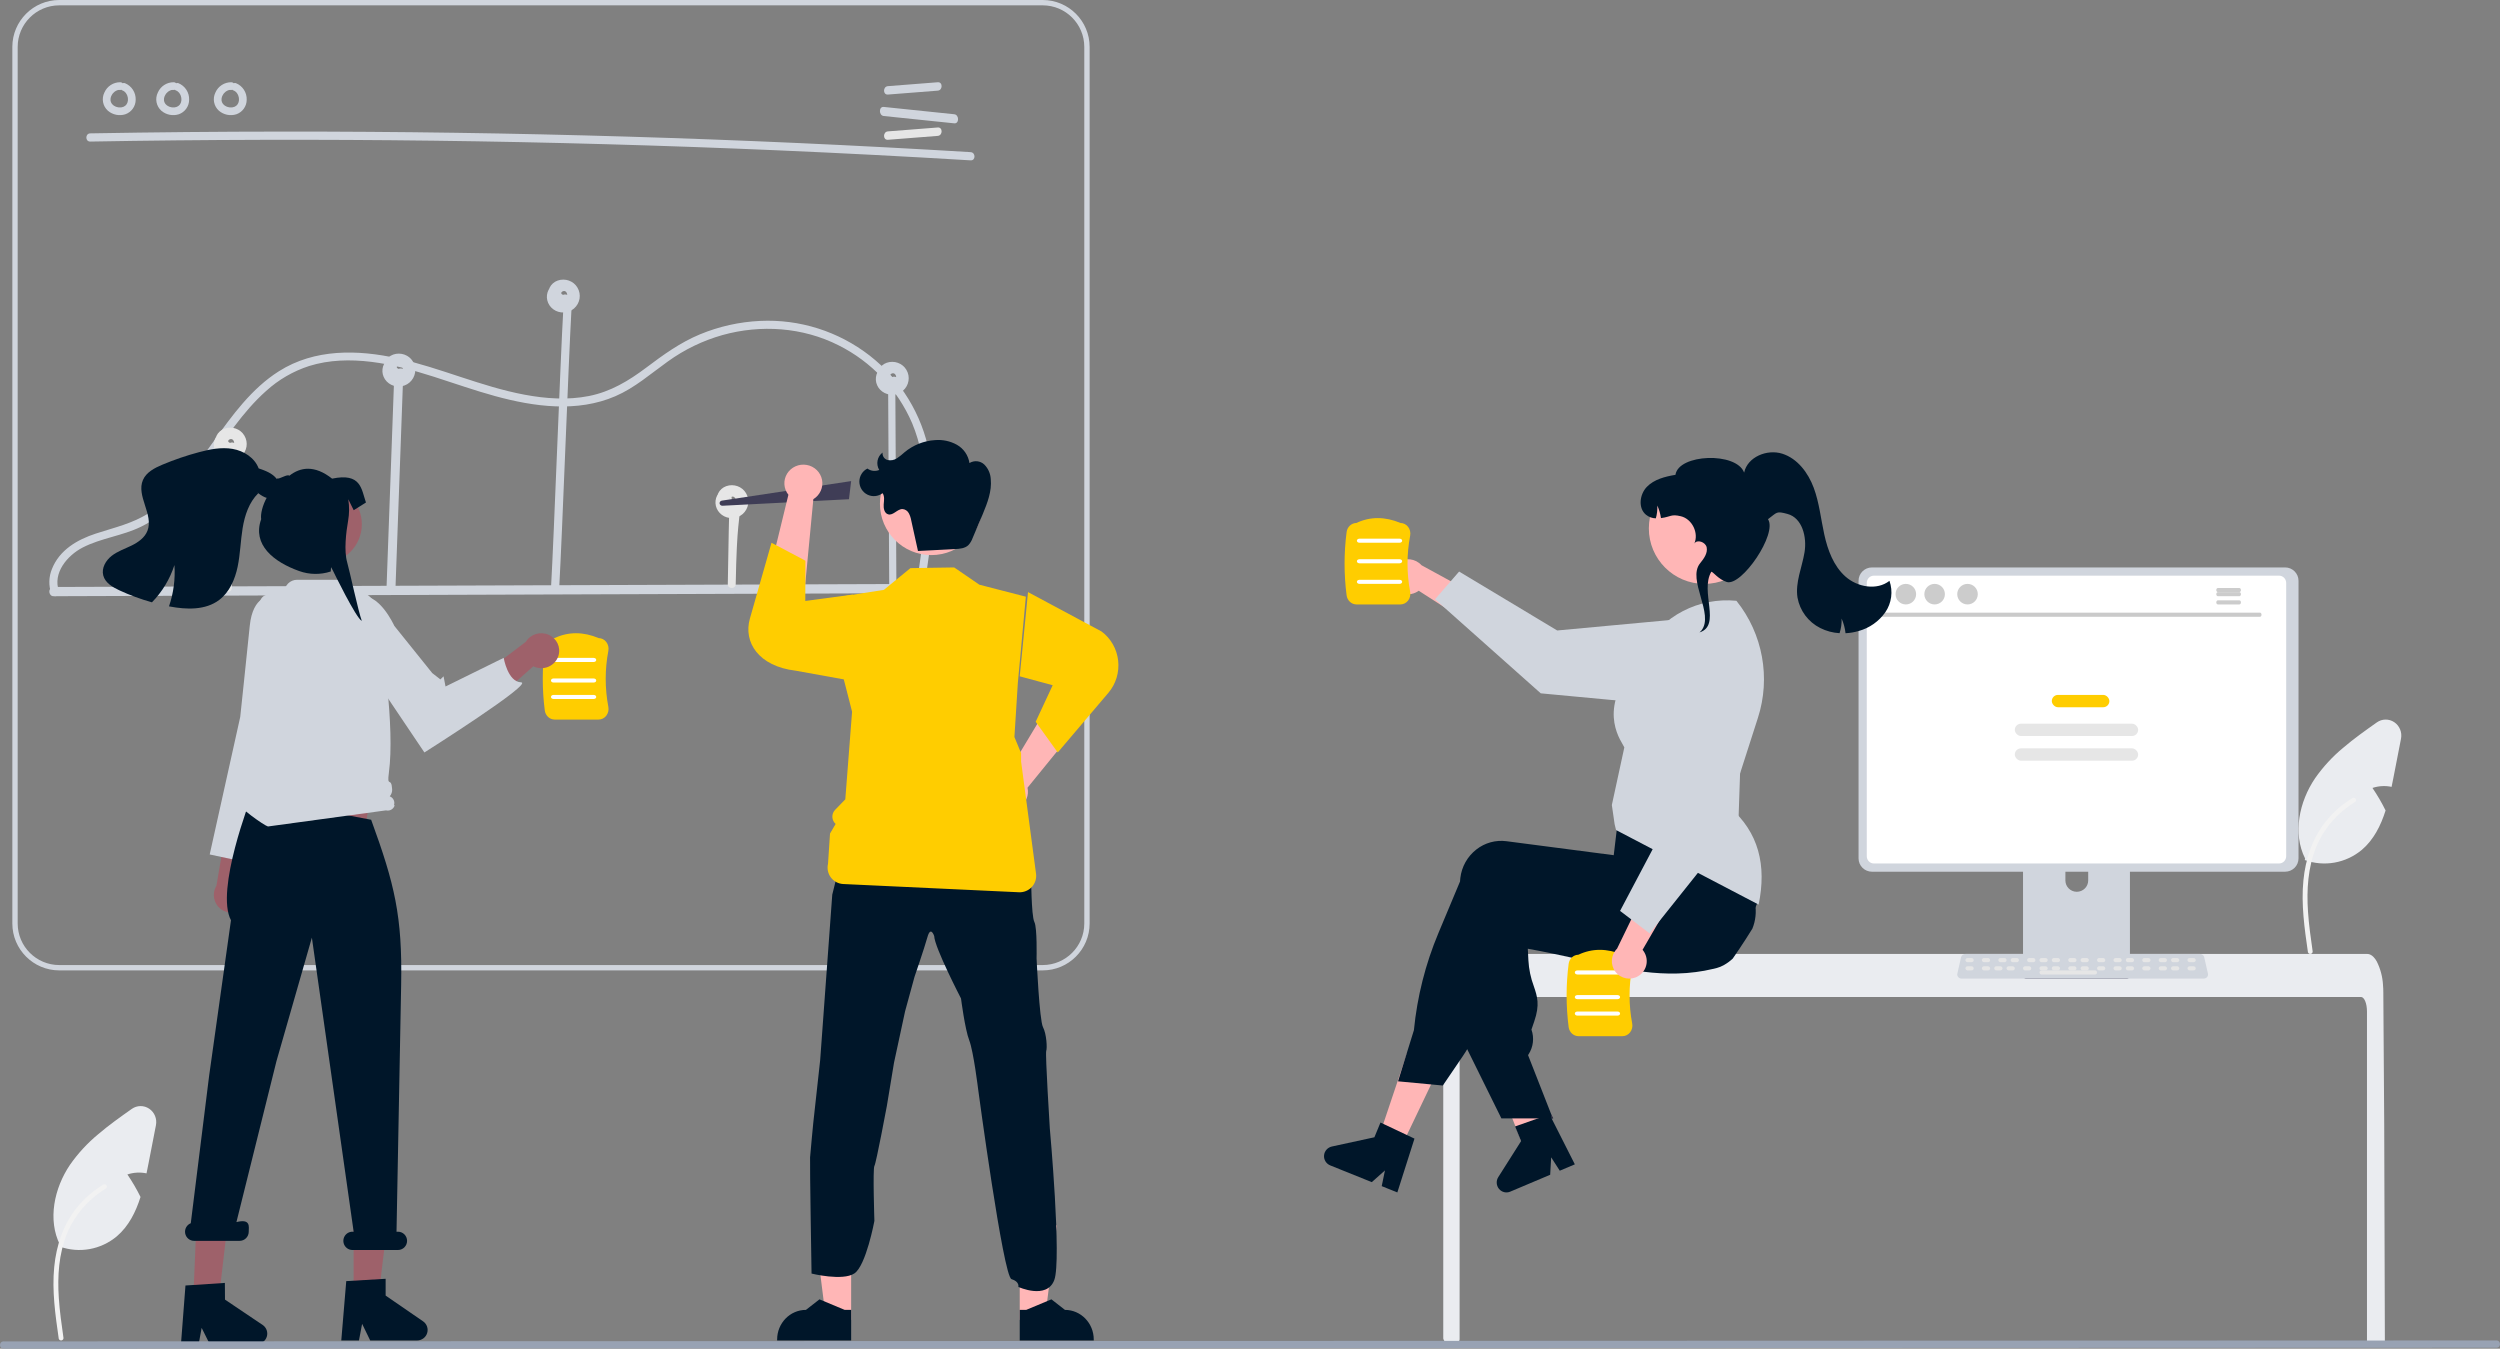 <svg xmlns="http://www.w3.org/2000/svg" xmlns:xlink="http://www.w3.org/1999/xlink" width="608px" height="328px" viewBox="0 0 608 328"><rect x="0" y="0" width="608" height="328" fill="#808080" stroke="none"/><title>Group 7</title><g id="&#xDC;ber-Uns" stroke="none" stroke-width="1" fill="none" fill-rule="evenodd"><g id="Large-Copy" transform="translate(-875, -2279)" fill-rule="nonzero"><g id="Group-7" transform="translate(875, 2279)"><path d="M37.927,273.647 L36.076,283.163 C35.937,283.89 35.791,284.631 35.633,285.365 C34.086,285.036 32.482,285.128 30.98,285.631 C32.171,287.376 33.239,289.205 34.175,291.107 C33.008,294.79 31.297,298.193 28.432,300.655 C24.54,303.924 19.265,304.875 14.518,303.162 L14.6,302.785 C11.519,296.66 13.193,288.937 17.022,283.28 C18.974,280.489 21.288,277.982 23.899,275.83 C26.486,273.621 29.281,271.64 32.051,269.685 C33.324,268.788 35,268.771 36.29,269.641 C37.58,270.511 38.228,272.095 37.927,273.647 L37.927,273.647 Z" id="Path" fill="#EAECF0"></path><path d="M14.289,325.587 C13.462,319.801 12.611,313.941 13.191,308.093 C13.707,302.9 15.357,297.828 18.718,293.669 C20.502,291.465 22.672,289.577 25.132,288.089 C25.774,287.702 26.364,288.677 25.725,289.063 C21.469,291.645 18.178,295.457 16.324,299.951 C14.278,304.947 13.949,310.395 14.305,315.702 C14.518,318.912 14.97,322.1 15.426,325.286 C15.502,325.585 15.322,325.89 15.015,325.98 C14.702,326.061 14.38,325.885 14.292,325.586 L14.289,325.587 Z" id="b311a411-101b-4365-a37b-2cdfec47a637-175" fill="#F2F2F2"></path><path d="M21.943,34.431 C49.818,33.936 77.696,33.865 105.578,34.218 C133.455,34.573 161.323,35.354 189.182,36.562 C204.814,37.24 220.44,38.052 236.06,38.998 C237.315,39.074 237.311,37.078 236.06,37.002 C208.23,35.319 180.378,34.059 152.507,33.223 C124.639,32.389 96.764,31.982 68.88,32.001 C53.233,32.011 37.588,32.156 21.943,32.436 C20.688,32.458 20.684,34.454 21.943,34.431 L21.943,34.431 Z" id="Path" fill="#D0D5DD"></path><path d="M215.933,22.997 L228.067,22.047 C229.306,21.95 229.316,19.906 228.067,20.003 L215.933,20.953 C214.694,21.05 214.684,23.094 215.933,22.997 Z" id="Path" fill="#D0D5DD"></path><path d="M215.933,33.997 L228.067,33.047 C229.306,32.95 229.316,30.906 228.067,31.003 L215.933,31.953 C214.694,32.05 214.684,34.094 215.933,33.997 Z" id="Path" fill="#E6E6E6"></path><path d="M214.925,28.214 L232.075,29.995 C233.312,30.123 233.305,27.914 232.075,27.786 L214.925,26.005 C213.688,25.877 213.695,28.086 214.925,28.214 Z" id="Path" fill="#D0D5DD"></path><path d="M29.236,20 C27.565,19.99 26.049,20.976 25.387,22.505 C24.642,24.009 24.995,25.823 26.25,26.941 C27.416,27.93 29.011,28.253 30.472,27.796 C31.979,27.272 32.99,25.858 32.997,24.268 C33.064,22.504 32.016,20.887 30.375,20.223 C29.874,20.087 29.357,20.38 29.217,20.878 C29.094,21.376 29.382,21.882 29.874,22.032 C30.038,22.095 29.724,21.952 29.878,22.035 C29.941,22.069 30.005,22.1 30.067,22.136 C30.119,22.167 30.17,22.201 30.221,22.235 C30.396,22.349 30.135,22.151 30.247,22.253 C30.345,22.342 30.441,22.429 30.53,22.528 C30.563,22.565 30.694,22.668 30.592,22.596 C30.514,22.541 30.562,22.554 30.592,22.598 C30.615,22.632 30.639,22.665 30.662,22.698 C30.735,22.809 30.802,22.924 30.862,23.043 C30.875,23.07 30.888,23.098 30.902,23.125 C30.928,23.176 30.967,23.19 30.905,23.126 C30.846,23.065 30.883,23.069 30.904,23.128 C30.918,23.166 30.934,23.205 30.947,23.244 C30.991,23.37 31.028,23.499 31.058,23.629 C31.072,23.69 31.083,23.751 31.095,23.811 C31.137,24.027 31.089,23.677 31.099,23.837 C31.107,23.971 31.117,24.103 31.115,24.237 C31.114,24.299 31.111,24.36 31.107,24.421 C31.105,24.452 31.101,24.482 31.099,24.513 C31.089,24.66 31.089,24.459 31.11,24.445 C31.067,24.57 31.038,24.7 31.025,24.831 C31.008,24.889 30.988,24.946 30.969,25.004 C30.904,25.205 31.031,24.894 30.961,25.032 C30.903,25.15 30.839,25.265 30.768,25.376 C30.738,25.422 30.622,25.527 30.717,25.454 C30.819,25.375 30.663,25.511 30.63,25.546 C30.587,25.591 30.542,25.635 30.496,25.677 C30.467,25.705 30.435,25.732 30.403,25.757 C30.397,25.754 30.56,25.649 30.472,25.705 C30.36,25.776 30.254,25.852 30.136,25.914 C30.123,25.921 29.972,25.99 29.973,25.993 C29.966,25.968 30.166,25.923 30.029,25.967 C30,25.976 29.972,25.987 29.943,25.997 C29.818,26.039 29.69,26.073 29.561,26.099 C29.531,26.104 29.5,26.107 29.47,26.115 C29.373,26.14 29.563,26.1 29.569,26.104 C29.497,26.1 29.425,26.107 29.355,26.122 C29.221,26.13 29.087,26.13 28.954,26.122 C28.923,26.121 28.892,26.118 28.861,26.116 C28.79,26.112 28.737,26.06 28.832,26.116 C28.906,26.159 28.9,26.128 28.835,26.116 C28.804,26.11 28.773,26.105 28.743,26.1 C28.611,26.075 28.48,26.043 28.351,26.004 C28.282,25.983 28.214,25.959 28.146,25.935 C28.116,25.926 28.087,25.915 28.059,25.902 C28.059,25.894 28.235,25.986 28.142,25.936 C28.025,25.872 27.903,25.819 27.788,25.75 C27.727,25.714 27.668,25.674 27.609,25.634 C27.582,25.618 27.557,25.601 27.534,25.581 C27.536,25.573 27.68,25.706 27.604,25.634 C27.509,25.544 27.407,25.462 27.316,25.366 C27.295,25.344 27.276,25.32 27.255,25.298 L27.235,25.275 C27.184,25.213 27.183,25.214 27.232,25.276 C27.282,25.291 27.28,25.346 27.233,25.275 C27.216,25.249 27.198,25.225 27.181,25.2 C27.105,25.091 27.039,24.975 26.986,24.854 C26.991,24.85 27.068,25.079 27.009,24.906 C26.998,24.874 26.986,24.841 26.975,24.809 C26.953,24.744 26.934,24.678 26.918,24.611 C26.901,24.546 26.893,24.478 26.877,24.412 C26.849,24.302 26.893,24.499 26.888,24.494 C26.872,24.479 26.879,24.383 26.877,24.36 C26.87,24.213 26.887,24.07 26.889,23.924 C26.891,23.811 26.88,24.012 26.878,24.006 C26.878,23.972 26.884,23.939 26.896,23.907 C26.913,23.83 26.928,23.753 26.949,23.676 C26.973,23.589 27.001,23.503 27.032,23.417 C27.043,23.386 27.058,23.354 27.068,23.322 C27.108,23.204 26.99,23.464 27.055,23.358 C27.145,23.212 27.211,23.054 27.306,22.909 C27.329,22.875 27.466,22.685 27.393,22.781 C27.321,22.877 27.468,22.695 27.495,22.664 C27.611,22.536 27.747,22.431 27.866,22.308 C27.937,22.236 27.817,22.344 27.81,22.349 C27.847,22.323 27.883,22.295 27.92,22.27 C27.986,22.225 28.053,22.182 28.121,22.142 C28.199,22.097 28.286,22.064 28.361,22.016 C28.449,21.96 28.293,22.041 28.29,22.042 C28.331,22.022 28.373,22.006 28.416,21.995 C28.489,21.969 28.806,21.832 28.873,21.875 C28.87,21.873 28.632,21.894 28.824,21.882 C28.87,21.879 28.915,21.875 28.96,21.873 C29.052,21.869 29.144,21.871 29.236,21.876 C29.754,21.873 30.174,21.455 30.177,20.938 C30.166,20.425 29.751,20.011 29.236,20 L29.236,20 Z" id="Path" fill="#D0D5DD"></path><path d="M42.236,20 C40.565,19.99 39.049,20.976 38.387,22.505 C37.642,24.009 37.995,25.823 39.25,26.941 C40.416,27.93 42.011,28.253 43.472,27.796 C44.979,27.272 45.99,25.858 45.997,24.268 C46.064,22.504 45.016,20.887 43.375,20.223 C42.874,20.087 42.357,20.38 42.217,20.878 C42.094,21.376 42.382,21.882 42.874,22.032 C43.038,22.095 42.724,21.952 42.878,22.035 C42.941,22.069 43.005,22.1 43.067,22.136 C43.119,22.167 43.17,22.201 43.221,22.235 C43.396,22.349 43.135,22.151 43.247,22.253 C43.345,22.342 43.441,22.429 43.53,22.528 C43.563,22.565 43.694,22.668 43.592,22.596 C43.514,22.541 43.562,22.554 43.592,22.598 C43.615,22.632 43.639,22.665 43.662,22.698 C43.735,22.809 43.802,22.924 43.862,23.043 C43.875,23.07 43.888,23.098 43.902,23.125 C43.928,23.176 43.967,23.19 43.905,23.126 C43.846,23.065 43.883,23.069 43.904,23.128 C43.918,23.166 43.934,23.205 43.947,23.244 C43.991,23.37 44.028,23.499 44.058,23.629 C44.072,23.69 44.083,23.751 44.095,23.811 C44.137,24.027 44.089,23.677 44.099,23.837 C44.107,23.971 44.117,24.103 44.115,24.237 C44.114,24.299 44.111,24.36 44.107,24.421 C44.105,24.452 44.101,24.482 44.099,24.513 C44.089,24.66 44.089,24.459 44.11,24.445 C44.067,24.57 44.038,24.7 44.025,24.831 C44.008,24.889 43.988,24.946 43.969,25.004 C43.904,25.205 44.031,24.894 43.961,25.032 C43.903,25.15 43.839,25.265 43.768,25.376 C43.738,25.422 43.622,25.527 43.717,25.454 C43.819,25.375 43.663,25.511 43.63,25.546 C43.587,25.591 43.542,25.635 43.496,25.677 C43.467,25.705 43.435,25.732 43.403,25.757 C43.397,25.754 43.56,25.649 43.472,25.705 C43.36,25.776 43.254,25.852 43.136,25.914 C43.123,25.921 42.972,25.99 42.973,25.993 C42.966,25.968 43.166,25.923 43.029,25.967 C43,25.976 42.972,25.987 42.943,25.997 C42.818,26.039 42.69,26.073 42.561,26.099 C42.531,26.104 42.5,26.107 42.47,26.115 C42.373,26.14 42.563,26.1 42.569,26.104 C42.497,26.1 42.425,26.107 42.355,26.122 C42.221,26.13 42.087,26.13 41.954,26.122 C41.923,26.121 41.892,26.118 41.861,26.116 C41.79,26.112 41.737,26.06 41.832,26.116 C41.906,26.159 41.9,26.128 41.835,26.116 C41.804,26.11 41.773,26.105 41.743,26.1 C41.611,26.075 41.48,26.043 41.351,26.004 C41.282,25.983 41.214,25.959 41.146,25.935 C41.116,25.926 41.087,25.915 41.059,25.902 C41.059,25.894 41.235,25.986 41.142,25.936 C41.025,25.872 40.903,25.819 40.788,25.75 C40.727,25.714 40.668,25.674 40.609,25.634 C40.582,25.618 40.557,25.601 40.534,25.581 C40.536,25.573 40.68,25.706 40.604,25.634 C40.509,25.544 40.407,25.462 40.316,25.366 C40.295,25.344 40.276,25.32 40.255,25.298 L40.235,25.275 C40.184,25.213 40.183,25.214 40.232,25.276 C40.282,25.291 40.28,25.346 40.233,25.275 C40.216,25.249 40.198,25.225 40.181,25.2 C40.105,25.091 40.039,24.975 39.986,24.854 C39.991,24.85 40.068,25.079 40.009,24.906 C39.998,24.874 39.986,24.841 39.975,24.809 C39.953,24.744 39.934,24.678 39.918,24.611 C39.901,24.546 39.893,24.478 39.877,24.412 C39.849,24.302 39.893,24.499 39.888,24.494 C39.872,24.479 39.879,24.383 39.877,24.36 C39.87,24.213 39.887,24.07 39.889,23.924 C39.891,23.811 39.88,24.012 39.878,24.006 C39.878,23.972 39.884,23.939 39.896,23.907 C39.913,23.83 39.928,23.753 39.949,23.676 C39.973,23.589 40.001,23.503 40.032,23.417 C40.043,23.386 40.058,23.354 40.068,23.322 C40.108,23.204 39.99,23.464 40.055,23.358 C40.145,23.212 40.211,23.054 40.306,22.909 C40.329,22.875 40.466,22.685 40.393,22.781 C40.321,22.877 40.468,22.695 40.495,22.664 C40.611,22.536 40.747,22.431 40.866,22.308 C40.937,22.236 40.817,22.344 40.81,22.349 C40.847,22.323 40.883,22.295 40.92,22.27 C40.986,22.225 41.053,22.182 41.121,22.142 C41.199,22.097 41.286,22.064 41.361,22.016 C41.449,21.96 41.293,22.041 41.29,22.042 C41.331,22.022 41.373,22.006 41.416,21.995 C41.489,21.969 41.806,21.832 41.873,21.875 C41.87,21.873 41.632,21.894 41.824,21.882 C41.87,21.879 41.915,21.875 41.96,21.873 C42.052,21.869 42.144,21.871 42.236,21.876 C42.754,21.873 43.174,21.455 43.177,20.938 C43.166,20.425 42.751,20.011 42.236,20 L42.236,20 Z" id="Path" fill="#D0D5DD"></path><path d="M56.236,20 C54.565,19.99 53.049,20.976 52.387,22.505 C51.642,24.009 51.995,25.823 53.25,26.941 C54.416,27.93 56.011,28.253 57.472,27.796 C58.979,27.272 59.99,25.858 59.997,24.268 C60.064,22.504 59.016,20.887 57.375,20.223 C56.874,20.087 56.357,20.38 56.217,20.878 C56.094,21.376 56.382,21.882 56.874,22.032 C57.038,22.095 56.724,21.952 56.878,22.035 C56.941,22.069 57.005,22.1 57.067,22.136 C57.119,22.167 57.17,22.201 57.221,22.235 C57.396,22.349 57.135,22.151 57.247,22.253 C57.345,22.342 57.441,22.429 57.53,22.528 C57.563,22.565 57.694,22.668 57.592,22.596 C57.514,22.541 57.562,22.554 57.592,22.598 C57.615,22.632 57.639,22.665 57.662,22.698 C57.735,22.809 57.802,22.924 57.862,23.043 C57.875,23.07 57.888,23.098 57.902,23.125 C57.928,23.176 57.967,23.19 57.905,23.126 C57.846,23.065 57.883,23.069 57.904,23.128 C57.918,23.166 57.934,23.205 57.947,23.244 C57.991,23.37 58.028,23.499 58.058,23.629 C58.072,23.69 58.083,23.751 58.095,23.811 C58.137,24.027 58.089,23.677 58.099,23.837 C58.107,23.971 58.117,24.103 58.115,24.237 C58.114,24.299 58.111,24.36 58.107,24.421 C58.105,24.452 58.101,24.482 58.099,24.513 C58.089,24.66 58.089,24.459 58.11,24.445 C58.067,24.57 58.038,24.7 58.025,24.831 C58.008,24.889 57.988,24.946 57.969,25.004 C57.904,25.205 58.031,24.894 57.961,25.032 C57.903,25.15 57.839,25.265 57.768,25.376 C57.738,25.422 57.622,25.527 57.717,25.454 C57.819,25.375 57.663,25.511 57.63,25.546 C57.587,25.591 57.542,25.635 57.496,25.677 C57.467,25.705 57.435,25.732 57.403,25.757 C57.397,25.754 57.56,25.649 57.472,25.705 C57.36,25.776 57.254,25.852 57.136,25.914 C57.123,25.921 56.972,25.99 56.973,25.993 C56.966,25.968 57.166,25.923 57.029,25.967 C57,25.976 56.972,25.987 56.943,25.997 C56.818,26.039 56.69,26.073 56.561,26.099 C56.531,26.104 56.5,26.107 56.47,26.115 C56.373,26.14 56.563,26.1 56.569,26.104 C56.497,26.1 56.425,26.107 56.355,26.122 C56.221,26.13 56.087,26.13 55.954,26.122 C55.923,26.121 55.892,26.118 55.861,26.116 C55.79,26.112 55.737,26.06 55.832,26.116 C55.906,26.159 55.9,26.128 55.835,26.116 C55.804,26.11 55.773,26.105 55.743,26.1 C55.611,26.075 55.48,26.043 55.351,26.004 C55.282,25.983 55.214,25.959 55.146,25.935 C55.116,25.926 55.087,25.915 55.059,25.902 C55.059,25.894 55.235,25.986 55.142,25.936 C55.025,25.872 54.903,25.819 54.788,25.75 C54.727,25.714 54.668,25.674 54.609,25.634 C54.582,25.618 54.557,25.601 54.534,25.581 C54.536,25.573 54.68,25.706 54.604,25.634 C54.509,25.544 54.407,25.462 54.316,25.366 C54.295,25.344 54.276,25.32 54.255,25.298 L54.235,25.275 C54.184,25.213 54.183,25.214 54.232,25.276 C54.282,25.291 54.28,25.346 54.233,25.275 C54.216,25.249 54.198,25.225 54.181,25.2 C54.105,25.091 54.039,24.975 53.986,24.854 C53.991,24.85 54.068,25.079 54.009,24.906 C53.998,24.874 53.986,24.841 53.975,24.809 C53.953,24.744 53.934,24.678 53.918,24.611 C53.901,24.546 53.893,24.478 53.877,24.412 C53.849,24.302 53.893,24.499 53.888,24.494 C53.872,24.479 53.879,24.383 53.877,24.36 C53.87,24.213 53.887,24.07 53.889,23.924 C53.891,23.811 53.88,24.012 53.878,24.006 C53.878,23.972 53.884,23.939 53.896,23.907 C53.913,23.83 53.928,23.753 53.949,23.676 C53.973,23.589 54.001,23.503 54.032,23.417 C54.043,23.386 54.058,23.354 54.068,23.322 C54.108,23.204 53.99,23.464 54.055,23.358 C54.145,23.212 54.211,23.054 54.306,22.909 C54.329,22.875 54.466,22.685 54.393,22.781 C54.321,22.877 54.468,22.695 54.495,22.664 C54.611,22.536 54.747,22.431 54.866,22.308 C54.937,22.236 54.817,22.344 54.81,22.349 C54.847,22.323 54.883,22.295 54.92,22.27 C54.986,22.225 55.053,22.182 55.121,22.142 C55.199,22.097 55.286,22.064 55.361,22.016 C55.449,21.96 55.293,22.041 55.29,22.042 C55.331,22.022 55.373,22.006 55.416,21.995 C55.489,21.969 55.806,21.832 55.873,21.875 C55.87,21.873 55.632,21.894 55.824,21.882 C55.87,21.879 55.915,21.875 55.96,21.873 C56.052,21.869 56.144,21.871 56.236,21.876 C56.754,21.873 57.174,21.455 57.177,20.938 C57.166,20.425 56.751,20.011 56.236,20 L56.236,20 Z" id="Path" fill="#D0D5DD"></path><path d="M253.592,236 L14.408,236 C8.111,235.993 3.007,230.89 3,224.592 L3,11.408 C3.007,5.111 8.11,0.007 14.408,0 L253.592,0 C259.89,0.007 264.993,5.111 265,11.408 L265,224.592 C264.993,230.89 259.889,235.993 253.592,236 Z M14.408,1.3 C8.828,1.307 4.307,5.828 4.3,11.408 L4.3,224.592 C4.307,230.172 8.828,234.693 14.408,234.7 L253.592,234.7 C259.172,234.693 263.693,230.172 263.7,224.592 L263.7,11.408 C263.693,5.828 259.172,1.307 253.592,1.3 L14.408,1.3 Z" id="Shape" fill="#D0D5DD"></path><path d="M12.942,145 L97.099,144.705 L180.827,144.412 L228.058,144.247 C228.583,144.226 229,143.729 229,143.123 C229,142.518 228.583,142.021 228.058,142 L143.901,142.295 L60.173,142.588 L12.942,142.753 C12.417,142.774 12,143.271 12,143.877 C12,144.482 12.417,144.979 12.942,145 L12.942,145 Z" id="Path" fill="#D0D5DD"></path><path d="M56.368,143.047 L57,111.953 C57.026,110.682 54.658,110.682 54.632,111.953 L54,143.047 C53.974,144.318 56.342,144.318 56.368,143.047 Z" id="Path" fill="#E6E6E6"></path><path d="M96.179,143.05 L97.595,104.083 L97.999,92.95 C98.045,91.683 95.867,91.684 95.821,92.95 L94.405,131.917 L94.001,143.05 C93.955,144.317 96.133,144.316 96.179,143.05 Z" id="Path" fill="#D0D5DD"></path><path d="M137.007,74.945 C136.227,88.706 134.782,129.294 134.002,143.055 C133.93,144.317 135.922,144.313 135.993,143.055 C136.773,129.294 138.218,88.706 138.998,74.945 C139.07,73.683 137.078,73.687 137.007,74.945 Z" id="Path" fill="#D0D5DD"></path><path d="M177.236,128.967 L177,142.062 C176.978,143.313 178.904,143.313 178.927,142.062 C179.206,126.596 179.921,127.1 180,122.735 C180.022,121.484 178.096,121.484 178.073,122.735 C178.073,122.735 177.515,113.501 177.236,128.967 Z" id="Path" fill="#E6E6E6"></path><path d="M216,94.936 L216.197,131.573 L216.254,142.064 C216.27,142.586 216.656,143 217.127,143 C217.598,143 217.984,142.586 218,142.064 L217.803,105.427 L217.746,94.936 C217.73,94.414 217.344,94 216.873,94 C216.402,94 216.016,94.414 216,94.936 L216,94.936 Z" id="Path" fill="#D0D5DD"></path><path d="M14.352,143.813 C12.736,139.359 16.379,135.075 20.122,133.151 C24.607,130.845 29.766,130.322 34.298,128.099 C41.055,124.785 45.976,118.836 50.356,112.882 C54.863,106.754 58.987,100.177 64.714,95.086 C67.732,92.343 71.297,90.274 75.172,89.016 C80.054,87.488 85.232,87.383 90.277,87.999 C100.702,89.272 110.366,93.59 120.425,96.334 C129.908,98.922 140.357,100.377 149.666,96.353 C154.395,94.309 158.262,90.88 162.416,87.913 C166.436,85.012 170.931,82.837 175.698,81.488 C185.042,78.882 195.246,79.578 203.946,83.983 C211.942,87.98 218.274,94.682 221.823,102.906 C225.947,112.786 225.41,123.827 224.063,134.227 C223.715,136.915 223.3,139.595 222.881,142.273 C222.689,143.505 224.57,144.036 224.764,142.793 C226.442,132.069 228.114,121.006 226.027,110.214 C224.222,100.791 219.055,92.351 211.494,86.472 C203.9,80.578 194.461,77.59 184.869,78.045 C179.842,78.279 174.894,79.383 170.243,81.308 C165.414,83.311 161.325,86.279 157.172,89.403 C152.902,92.615 148.5,95.272 143.199,96.319 C138.057,97.335 132.707,96.954 127.587,95.995 C117.023,94.016 107.177,89.478 96.702,87.153 C86.998,84.999 76.526,84.784 67.836,90.282 C61.151,94.511 56.428,101.077 51.895,107.417 C47.402,113.702 42.851,120.422 36.281,124.715 C32.273,127.334 27.767,128.3 23.284,129.773 C18.788,131.249 14.473,133.74 12.64,138.359 C11.85,140.261 11.789,142.389 12.47,144.333 C12.896,145.508 14.783,145.001 14.352,143.813 L14.352,143.813 Z" id="Path" fill="#D0D5DD"></path><polygon id="Path" fill="#E6E6E6" points="55.5 108.499 55.496 108.501 55.504 108.499"></polygon><path d="M59.433,105.94 C58.482,104.317 56.452,103.594 54.633,104.229 C53.748,104.54 53.031,105.183 52.646,106.01 C52.608,106.097 52.586,106.189 52.555,106.278 C52.512,106.345 52.46,106.406 52.421,106.477 C51.569,108.112 52.043,110.101 53.552,111.214 C55.06,112.327 57.177,112.251 58.595,111.032 C60.084,109.736 60.433,107.616 59.433,105.94 L59.433,105.94 Z M55.947,107.719 L55.973,107.707 C55.967,107.708 55.961,107.707 55.955,107.704 L55.956,107.704 L55.976,107.706 L55.98,107.704 L55.968,107.702 C55.978,107.701 55.98,107.703 55.98,107.704 C56.099,107.652 56.019,107.677 55.95,107.698 L55.945,107.697 C55.902,107.676 55.856,107.661 55.809,107.654 C55.804,107.652 55.799,107.65 55.795,107.648 C55.757,107.622 55.564,107.476 55.743,107.629 C55.704,107.595 55.666,107.563 55.629,107.527 C55.607,107.506 55.588,107.483 55.571,107.458 C55.547,107.419 55.524,107.38 55.502,107.341 L55.499,107.319 C55.496,107.302 55.494,107.294 55.491,107.284 C55.493,107.273 55.494,107.261 55.496,107.249 C55.51,107.215 55.518,107.179 55.521,107.142 L55.529,107.133 C55.558,107.094 55.583,107.049 55.61,107.009 C55.466,107.221 55.667,106.986 55.682,106.956 C55.684,106.951 55.68,106.954 55.681,106.95 C55.687,106.947 55.685,106.95 55.692,106.946 C55.737,106.92 55.779,106.892 55.825,106.868 C55.879,106.839 56.092,106.78 55.871,106.841 C55.921,106.827 55.969,106.81 56.02,106.797 C56.029,106.795 56.104,106.785 56.144,106.778 C56.179,106.777 56.213,106.776 56.217,106.776 C56.234,106.776 56.25,106.778 56.267,106.779 C56.23,106.784 56.393,106.817 56.441,106.825 C56.448,106.83 56.452,106.833 56.461,106.84 C56.502,106.869 56.552,106.894 56.595,106.921 C56.402,106.801 56.597,106.931 56.634,106.966 C56.656,106.987 56.676,107.01 56.697,107.032 C56.716,107.053 56.733,107.076 56.748,107.1 C56.78,107.156 56.814,107.212 56.847,107.267 L56.856,107.281 C56.856,107.283 56.856,107.285 56.856,107.287 C56.873,107.376 56.899,107.463 56.932,107.548 C56.934,107.555 56.935,107.562 56.936,107.569 C56.939,107.618 56.943,107.667 56.943,107.716 L56.943,107.726 C56.631,107.569 56.261,107.567 55.947,107.719 L55.947,107.719 Z" id="Shape" fill="#E6E6E6"></path><path d="M55.499,108.499 C55.504,108.501 55.5,108.5 55.499,108.501 L55.499,108.499 Z" id="Path" fill="#E6E6E6"></path><path d="M55.499,108.5 L55.501,108.5 L55.499,108.5 Z" id="Path" fill="#E6E6E6"></path><path d="M55.502,108.5 L55.498,108.5 C55.503,108.501 55.501,108.5 55.502,108.5 Z" id="Path" fill="#E6E6E6"></path><polygon id="Path" fill="#E6E6E6" points="55.499 108.499 55.499 108.499 55.501 108.501"></polygon><polygon id="Path" fill="#D0D5DD" points="97.5 90.499 97.496 90.501 97.504 90.499"></polygon><path d="M100.433,87.94 C99.482,86.317 97.452,85.594 95.633,86.229 C94.748,86.54 94.031,87.183 93.646,88.01 C93.608,88.097 93.586,88.189 93.555,88.278 C93.512,88.345 93.46,88.406 93.421,88.477 C92.569,90.112 93.043,92.101 94.552,93.214 C96.06,94.327 98.177,94.251 99.595,93.032 C101.084,91.736 101.433,89.616 100.433,87.94 Z M96.947,89.719 L96.973,89.707 C96.967,89.708 96.96,89.707 96.955,89.704 L96.956,89.704 L96.976,89.706 L96.98,89.704 L96.968,89.702 C96.978,89.701 96.98,89.703 96.98,89.704 C97.099,89.652 97.019,89.677 96.95,89.698 L96.945,89.697 C96.902,89.676 96.856,89.661 96.809,89.654 C96.804,89.652 96.799,89.65 96.795,89.648 C96.757,89.622 96.564,89.476 96.743,89.629 C96.704,89.595 96.666,89.563 96.629,89.527 C96.607,89.506 96.588,89.483 96.571,89.458 C96.547,89.419 96.524,89.38 96.502,89.341 L96.499,89.319 C96.496,89.302 96.494,89.294 96.491,89.284 C96.493,89.273 96.494,89.261 96.496,89.249 C96.509,89.215 96.518,89.179 96.521,89.142 L96.529,89.133 C96.558,89.094 96.583,89.049 96.61,89.009 C96.466,89.221 96.667,88.986 96.682,88.956 C96.684,88.951 96.68,88.954 96.681,88.95 C96.687,88.947 96.685,88.95 96.692,88.946 C96.737,88.92 96.779,88.892 96.825,88.868 C96.879,88.839 97.092,88.78 96.871,88.841 C96.921,88.827 96.969,88.81 97.02,88.797 C97.029,88.795 97.104,88.785 97.144,88.778 C97.179,88.777 97.213,88.776 97.217,88.776 C97.234,88.776 97.25,88.778 97.267,88.779 C97.23,88.784 97.393,88.817 97.441,88.825 C97.448,88.83 97.451,88.833 97.461,88.84 C97.502,88.869 97.551,88.894 97.595,88.921 C97.402,88.801 97.597,88.931 97.634,88.966 C97.656,88.987 97.676,89.01 97.697,89.032 C97.716,89.053 97.733,89.076 97.748,89.1 C97.78,89.156 97.814,89.212 97.847,89.267 L97.856,89.281 C97.856,89.283 97.856,89.285 97.856,89.287 C97.873,89.376 97.899,89.463 97.932,89.548 C97.934,89.555 97.935,89.562 97.936,89.569 C97.939,89.618 97.943,89.667 97.943,89.716 L97.943,89.726 C97.631,89.569 97.261,89.567 96.947,89.719 L96.947,89.719 Z" id="Shape" fill="#D0D5DD"></path><path d="M97.502,90.5 L97.498,90.5 C97.503,90.501 97.501,90.5 97.502,90.5 Z" id="Path" fill="#D0D5DD"></path><polygon id="Path" fill="#D0D5DD" points="97.499 90.499 97.499 90.499 97.501 90.501"></polygon><path d="M97.499,90.499 C97.504,90.501 97.5,90.5 97.499,90.501 L97.499,90.499 Z" id="Path" fill="#D0D5DD"></path><path d="M97.499,90.5 L97.501,90.5 L97.499,90.5 Z" id="Path" fill="#D0D5DD"></path><polygon id="Path" fill="#D0D5DD" points="137.499 99.499 137.499 99.499 137.501 99.501"></polygon><path d="M140.433,69.94 C139.482,68.317 137.452,67.594 135.633,68.229 C134.748,68.54 134.031,69.183 133.646,70.01 C133.608,70.097 133.586,70.189 133.555,70.278 C133.512,70.345 133.46,70.406 133.421,70.477 C132.569,72.112 133.043,74.101 134.552,75.214 C136.06,76.327 138.177,76.251 139.595,75.032 C141.084,73.736 141.433,71.616 140.433,69.94 L140.433,69.94 Z M136.947,71.719 L136.973,71.707 C136.967,71.708 136.96,71.707 136.955,71.704 L136.956,71.704 L136.976,71.706 L136.98,71.704 L136.968,71.702 C136.978,71.701 136.98,71.703 136.98,71.704 C137.099,71.652 137.019,71.677 136.95,71.698 L136.945,71.697 C136.902,71.676 136.856,71.661 136.809,71.654 C136.804,71.652 136.799,71.65 136.795,71.648 C136.757,71.622 136.564,71.476 136.743,71.629 C136.704,71.595 136.666,71.563 136.629,71.527 C136.607,71.506 136.588,71.483 136.571,71.458 C136.547,71.419 136.524,71.38 136.502,71.341 L136.499,71.319 C136.496,71.302 136.494,71.294 136.491,71.284 C136.493,71.273 136.494,71.261 136.496,71.249 C136.509,71.215 136.518,71.179 136.521,71.142 L136.529,71.133 C136.558,71.094 136.583,71.049 136.61,71.009 C136.466,71.221 136.667,70.986 136.682,70.956 C136.684,70.951 136.68,70.954 136.681,70.95 C136.687,70.947 136.685,70.95 136.692,70.946 C136.737,70.92 136.779,70.892 136.825,70.868 C136.879,70.839 137.092,70.78 136.871,70.841 C136.921,70.827 136.969,70.81 137.02,70.797 C137.029,70.795 137.104,70.785 137.144,70.778 C137.179,70.777 137.213,70.776 137.217,70.776 C137.234,70.776 137.25,70.778 137.267,70.779 C137.23,70.784 137.393,70.817 137.441,70.825 C137.448,70.83 137.451,70.833 137.461,70.84 C137.502,70.869 137.551,70.894 137.595,70.921 C137.402,70.801 137.597,70.931 137.634,70.966 C137.656,70.987 137.676,71.01 137.697,71.032 C137.716,71.053 137.733,71.076 137.748,71.1 C137.78,71.156 137.814,71.212 137.847,71.267 L137.856,71.281 C137.856,71.283 137.856,71.285 137.856,71.287 C137.873,71.376 137.899,71.463 137.932,71.548 C137.934,71.555 137.935,71.562 137.936,71.569 C137.939,71.618 137.943,71.667 137.943,71.716 L137.943,71.726 C137.631,71.569 137.261,71.567 136.947,71.719 L136.947,71.719 Z" id="Shape" fill="#D0D5DD"></path><polygon id="Path" fill="#D0D5DD" points="137.5 99.499 137.496 99.501 137.504 99.499"></polygon><path d="M137.499,99.5 L137.501,99.5 L137.499,99.5 Z" id="Path" fill="#D0D5DD"></path><path d="M137.502,99.5 L137.498,99.5 C137.503,99.501 137.501,99.5 137.502,99.5 Z" id="Path" fill="#D0D5DD"></path><path d="M137.499,99.499 C137.504,99.501 137.5,99.5 137.499,99.501 L137.499,99.499 Z" id="Path" fill="#D0D5DD"></path><path d="M181.433,119.94 C180.482,118.317 178.452,117.594 176.633,118.229 C175.748,118.54 175.031,119.183 174.646,120.01 C174.608,120.097 174.586,120.189 174.555,120.278 C174.512,120.345 174.46,120.406 174.421,120.477 C173.569,122.112 174.043,124.101 175.552,125.214 C177.06,126.327 179.177,126.251 180.595,125.032 C182.084,123.736 182.433,121.616 181.433,119.94 L181.433,119.94 Z M177.947,121.719 L177.973,121.707 C177.967,121.708 177.96,121.707 177.955,121.704 L177.956,121.704 L177.976,121.706 L177.98,121.704 L177.968,121.702 C177.978,121.701 177.98,121.703 177.98,121.704 C178.099,121.652 178.019,121.677 177.95,121.698 L177.945,121.697 C177.902,121.676 177.856,121.661 177.809,121.654 C177.804,121.652 177.799,121.65 177.795,121.648 C177.757,121.622 177.564,121.476 177.743,121.629 C177.704,121.595 177.666,121.563 177.629,121.527 C177.607,121.506 177.588,121.483 177.571,121.458 C177.547,121.419 177.524,121.38 177.502,121.341 L177.499,121.319 C177.496,121.302 177.494,121.294 177.491,121.284 C177.493,121.273 177.494,121.261 177.496,121.249 C177.509,121.215 177.518,121.179 177.521,121.142 L177.529,121.133 C177.558,121.094 177.583,121.049 177.61,121.009 C177.466,121.221 177.667,120.986 177.682,120.956 C177.684,120.951 177.68,120.954 177.681,120.95 C177.687,120.947 177.685,120.95 177.692,120.946 C177.737,120.92 177.779,120.892 177.825,120.868 C177.879,120.839 178.092,120.78 177.871,120.841 C177.921,120.827 177.969,120.81 178.02,120.797 C178.029,120.795 178.104,120.785 178.144,120.778 C178.179,120.777 178.213,120.776 178.217,120.776 C178.234,120.776 178.25,120.778 178.267,120.779 C178.23,120.784 178.393,120.817 178.441,120.825 C178.448,120.83 178.451,120.833 178.461,120.84 C178.502,120.869 178.551,120.894 178.595,120.921 C178.402,120.801 178.597,120.931 178.634,120.966 C178.656,120.987 178.676,121.01 178.697,121.032 C178.716,121.053 178.733,121.076 178.748,121.1 C178.78,121.156 178.814,121.212 178.847,121.267 L178.856,121.281 C178.856,121.283 178.856,121.285 178.856,121.287 C178.873,121.376 178.899,121.463 178.932,121.548 C178.934,121.555 178.935,121.562 178.936,121.569 C178.939,121.618 178.943,121.667 178.943,121.716 L178.943,121.726 C178.631,121.569 178.261,121.567 177.947,121.719 L177.947,121.719 Z" id="Shape" fill="#E6E6E6"></path><polygon id="Path" fill="#D0D5DD" points="178.5 78.499 178.496 78.501 178.504 78.499"></polygon><path d="M178.499,78.5 L178.501,78.5 L178.499,78.5 Z" id="Path" fill="#D0D5DD"></path><path d="M178.502,78.5 L178.498,78.5 C178.503,78.501 178.501,78.5 178.502,78.5 Z" id="Path" fill="#D0D5DD"></path><path d="M178.499,78.499 C178.504,78.501 178.5,78.5 178.499,78.501 L178.499,78.499 Z" id="Path" fill="#D0D5DD"></path><polygon id="Path" fill="#D0D5DD" points="178.499 78.499 178.499 78.499 178.501 78.501"></polygon><path d="M217.499,91.5 L217.501,91.5 L217.499,91.5 Z" id="Path" fill="#D0D5DD"></path><path d="M220.433,89.94 C219.482,88.317 217.452,87.594 215.633,88.229 C214.748,88.54 214.031,89.183 213.646,90.01 C213.608,90.097 213.586,90.189 213.555,90.278 C213.512,90.345 213.46,90.406 213.421,90.477 C212.569,92.112 213.043,94.101 214.552,95.214 C216.06,96.327 218.177,96.251 219.595,95.032 C221.084,93.736 221.433,91.616 220.433,89.94 L220.433,89.94 Z M216.947,91.719 L216.973,91.707 C216.967,91.708 216.96,91.707 216.955,91.704 L216.956,91.704 L216.976,91.706 L216.98,91.704 L216.968,91.702 C216.978,91.701 216.98,91.703 216.98,91.704 C217.099,91.652 217.019,91.677 216.95,91.698 L216.945,91.697 C216.902,91.676 216.856,91.661 216.809,91.654 C216.804,91.652 216.799,91.65 216.795,91.648 C216.757,91.622 216.564,91.476 216.743,91.629 C216.704,91.595 216.666,91.563 216.629,91.527 C216.607,91.506 216.588,91.483 216.571,91.458 C216.547,91.419 216.524,91.38 216.502,91.341 L216.499,91.319 C216.496,91.302 216.494,91.294 216.491,91.284 C216.493,91.273 216.494,91.261 216.496,91.249 C216.509,91.215 216.518,91.179 216.521,91.142 L216.529,91.133 C216.558,91.094 216.583,91.049 216.61,91.009 C216.466,91.221 216.667,90.986 216.682,90.956 C216.684,90.951 216.68,90.954 216.681,90.95 C216.687,90.947 216.685,90.95 216.692,90.946 C216.737,90.92 216.779,90.892 216.825,90.868 C216.879,90.839 217.092,90.78 216.871,90.841 C216.921,90.827 216.969,90.81 217.02,90.797 C217.029,90.795 217.104,90.785 217.144,90.778 C217.179,90.777 217.213,90.776 217.217,90.776 C217.234,90.776 217.25,90.778 217.267,90.779 C217.23,90.784 217.393,90.817 217.441,90.825 C217.448,90.83 217.451,90.833 217.461,90.84 C217.502,90.869 217.551,90.894 217.595,90.921 C217.402,90.801 217.597,90.931 217.634,90.966 C217.656,90.987 217.676,91.01 217.697,91.032 C217.716,91.053 217.733,91.076 217.748,91.1 C217.78,91.156 217.814,91.212 217.847,91.267 L217.856,91.281 C217.856,91.283 217.856,91.285 217.856,91.287 C217.873,91.376 217.899,91.463 217.932,91.548 C217.934,91.555 217.935,91.562 217.936,91.569 C217.939,91.618 217.943,91.667 217.943,91.716 L217.943,91.726 C217.631,91.569 217.261,91.567 216.947,91.719 L216.947,91.719 Z" id="Shape" fill="#D0D5DD"></path><polygon id="Path" fill="#D0D5DD" points="217.5 91.499 217.496 91.501 217.504 91.499"></polygon><polygon id="Path" fill="#D0D5DD" points="217.499 91.499 217.499 91.499 217.501 91.501"></polygon><path d="M217.499,91.499 C217.504,91.501 217.5,91.5 217.499,91.501 L217.499,91.499 Z" id="Path" fill="#D0D5DD"></path><path d="M217.502,91.5 L217.498,91.5 C217.503,91.501 217.501,91.5 217.502,91.5 Z" id="Path" fill="#D0D5DD"></path><path d="M206.467,121.412 L175.716,122.999 C175.356,123.018 175.043,122.771 175.004,122.439 C174.965,122.106 175.213,121.803 175.569,121.749 L207,117 L206.467,121.412 Z" id="Path" fill="#3F3D56"></path><path d="M245.004,188.128 L256.502,169 L265,172.969 C265,172.969 250.357,191.055 249.89,191.575 C250.299,193.375 249.543,195.237 247.989,196.257 C246.435,197.278 244.405,197.244 242.887,196.173 C241.368,195.102 240.675,193.215 241.145,191.43 C241.615,189.645 243.15,188.331 245.004,188.128 L245.004,188.128 Z" id="Path" fill="#FFB6B6"></path><path d="M250.015,144 L267.889,153.573 C270.147,155.243 271.616,157.813 271.935,160.652 C272.254,163.49 271.393,166.336 269.564,168.49 L257.242,183 L251.874,175.533 L256.011,166.652 L248,164.483 L250.015,144 Z" id="Path" fill="#FFCD00"></path><path d="M197.807,121.396 L195.652,143.984 L186,144 C186,144 191.538,121.013 191.739,120.332 C190.559,118.851 190.431,116.809 191.419,115.197 C192.407,113.586 194.305,112.74 196.191,113.071 C198.077,113.402 199.559,114.84 199.918,116.687 C200.277,118.535 199.437,120.408 197.807,121.396 L197.807,121.396 Z" id="Path" fill="#FFB6B6"></path><path d="M215,167 L193.506,163.112 C184.455,162.039 180.741,156.166 182.374,150.437 L187.63,132 L195.881,136.363 L195.849,146.157 L207.398,144.599 L215,167 Z" id="Path" fill="#FFCD00"></path><polygon id="Path" fill="#FFB6B6" points="206.999 321 200.901 321 198 298 207 298"></polygon><path d="M207,326 L189,325.999 L189,325.765 C189,321.788 192.137,318.564 196.006,318.564 L196.006,318.564 L199.294,316 L205.429,318.564 L207,318.564 L207,326 Z" id="Path" fill="#001629"></path><polygon id="Path" fill="#FFB6B6" points="248.001 321 254.099 321 257 298 248 298"></polygon><path d="M248,326 L266,325.999 L266,325.765 C266,321.788 262.863,318.564 258.994,318.564 L258.994,318.564 L255.706,316 L249.571,318.564 L248,318.564 L248,326 Z" id="Path" fill="#001629"></path><path d="M197.011,281.47 C197.099,280.176 197.796,273.016 197.796,273.016 L199.464,257.831 L202.405,217.58 L205.026,207 L218.001,212.012 L228.529,207.007 L241.043,210.974 L250.787,214.598 C250.787,214.598 250.804,216.149 250.879,218.023 C250.979,220.475 251.154,223.483 251.571,224.264 C252.268,225.646 252.093,233.062 252.093,233.062 C252.093,233.062 252.785,248.152 253.657,249.806 C254.529,251.461 254.704,254.907 254.441,255.597 C254.178,256.288 255.313,274.41 255.313,274.41 C255.313,274.41 258.225,306.478 256.398,311.313 C254.571,316.149 247.667,312.981 247.667,312.981 C247.667,312.981 248.001,311.691 245.998,311.083 C243.996,310.475 237.898,265.003 237.898,265.003 C237.898,265.003 236.763,255.68 235.72,253.008 C234.678,250.336 233.718,242.828 233.718,242.828 C233.718,242.828 227.278,230.403 227.194,227.64 C227.194,227.64 226.352,225.054 225.555,227.9 C224.758,230.746 222.41,237.563 222.41,237.563 L220.12,245.935 L217.425,258.443 L215.682,268.974 C215.682,268.974 213.071,282.951 212.654,283.555 C212.236,284.159 212.654,296.928 212.654,296.928 C212.654,296.928 210.635,307.802 207.782,309.701 C204.928,311.6 197.369,309.731 197.369,309.731 C197.369,309.731 196.924,282.765 197.011,281.47 Z" id="Path" fill="#001629"></path><path d="M207.226,173.099 L205.577,194.397 L203.099,196.953 C202.648,197.418 202.406,198.047 202.43,198.694 C202.454,199.342 202.74,199.951 203.225,200.383 L203.225,200.383 L201.86,202.717 L201.376,210.069 C201.097,211.228 201.351,212.45 202.069,213.402 C202.786,214.355 203.892,214.939 205.086,214.995 L247.804,216.996 C248.99,217.051 250.141,216.579 250.944,215.707 C251.748,214.834 252.121,213.652 251.965,212.477 L248.333,185.213 L248.333,183.174 L246.706,179.237 L247.542,166.048 L249.486,145.114 L238.186,142.203 L232.059,138 L221.414,138.169 L214.955,143.458 L206.343,144.803 L199.83,146.094 L199,147.891 L200.659,147.532 L206.674,170.921 L207.226,173.099 Z" id="Path" fill="#FFCD00"></path><circle id="Oval" fill="#FFB6B6" cx="226.5" cy="122.5" r="12.5"></circle><path d="M223.241,134 L232.257,133.537 C233.412,133.478 234.673,133.375 235.513,132.575 C235.965,132.081 236.312,131.5 236.535,130.867 C237.368,128.919 238.202,126.97 239.014,125.013 C240.137,122.305 241.241,119.447 240.954,116.527 C240.887,115.193 240.331,113.932 239.394,112.987 C238.411,112.05 236.923,111.898 235.773,112.618 C235.492,110.746 234.371,109.109 232.735,108.177 C231.103,107.27 229.24,106.873 227.383,107.036 C224.689,107.21 222.116,108.231 220.028,109.953 C219.44,110.498 218.813,110.998 218.151,111.449 C217.479,111.902 216.65,112.056 215.861,111.876 C215.061,111.661 214.542,110.884 214.645,110.058 C213.329,111.048 212.976,112.881 213.829,114.294 C212.877,114.696 211.786,114.566 210.953,113.952 C209.757,114.549 209,115.777 209,117.12 C209,118.464 209.756,119.692 210.951,120.29 C212.147,120.888 213.576,120.753 214.64,119.941 C215.187,120.712 214.984,121.76 214.912,122.705 C214.841,123.65 215.093,124.824 215.998,125.085 C217.222,125.439 218.213,123.78 219.486,123.798 C220.124,123.85 220.693,124.22 221.004,124.782 C221.304,125.339 221.509,125.943 221.612,126.568 L223.241,133.949" id="Path" fill="#001629"></path><path d="M575.648,245.978 C575.648,244.041 574.998,242.468 574.199,242.465 L356.429,242.465 C355.627,242.468 354.98,244.041 354.976,245.978 L354.976,325.736 C354.976,326.109 354.693,326.42 354.322,326.457 C353.738,326.513 353.153,326.565 352.569,326.613 C352.554,326.613 352.54,326.617 352.525,326.617 C352.207,326.646 351.889,326.667 351.571,326.693 L351.567,326.693 C351.404,326.39 351.242,326.085 351.082,325.777 C351.028,325.674 351,325.558 351,325.441 L351,241.42 C351,240.885 351.022,240.347 351.058,239.815 C351.109,239.085 351.2,238.359 351.329,237.639 C351.94,234.281 353.32,232.007 354.889,232 L575.735,232 C575.964,232.002 576.19,232.049 576.4,232.141 C576.708,232.277 576.987,232.473 577.22,232.716 C577.537,233.045 577.809,233.416 578.026,233.818 C578.926,235.612 579.445,237.572 579.548,239.577 C579.548,239.598 579.552,239.62 579.552,239.642 C579.602,240.227 579.628,240.824 579.624,241.42 L579.675,249.167 L579.707,253.786 L579.805,268.281 L579.841,273.429 L580,326.277 L580,326.277 C580,326.676 579.676,327 579.277,327 L576.371,327 C575.972,327 575.648,326.676 575.648,326.277 L575.648,245.978 Z" id="Path" fill="#EAECF0"></path><path d="M516.745,196 L493.252,196 C492.56,196.001 491.999,196.557 492,197.243 L492,234 L518,234 L518,197.243 C518,196.913 517.868,196.597 517.633,196.364 C517.397,196.131 517.078,196 516.745,196 L516.745,196 Z M505.077,216.885 C503.548,216.878 502.31,215.652 502.303,214.137 L502.303,209.898 C502.303,208.38 503.545,207.15 505.077,207.15 C506.61,207.15 507.852,208.38 507.852,209.898 L507.852,214.137 C507.844,215.652 506.607,216.878 505.077,216.885 Z" id="Shape" fill="#D0D5DD"></path><path d="M492,233 L492,237.182 C492.001,237.634 492.312,237.999 492.696,238 L517.304,238 C517.688,237.998 517.998,237.633 518,237.182 L518,233 L492,233 Z" id="Path" fill="#3F3D56"></path><path d="M555.743,138 L455.257,138 C453.459,138.003 452.003,139.453 452,141.243 L452,208.757 C452.002,210.548 453.459,211.998 455.257,212 L555.743,212 C557.541,211.998 558.998,210.548 559,208.757 L559,141.243 C558.997,139.453 557.541,138.003 555.743,138 Z" id="Path" fill="#D0D5DD"></path><path d="M554.263,140 L455.737,140 C454.777,140.002 454,140.787 454,141.755 L454,208.249 C454.002,209.215 454.778,209.998 455.737,210 L554.263,210 C555.222,209.998 555.998,209.215 556,208.249 L556,141.755 C556,140.787 555.223,140.002 554.263,140 Z" id="Path" fill="#FFFFFF"></path><path d="M535.918,238 L477.082,238 C476.756,238 476.447,237.864 476.242,237.63 C476.036,237.397 475.956,237.09 476.023,236.795 L476.936,232.793 C477.043,232.332 477.484,232.002 477.995,232 L535.005,232 C535.516,232.002 535.957,232.332 536.064,232.793 L536.977,236.795 C537.044,237.09 536.964,237.397 536.758,237.63 C536.553,237.864 536.244,238 535.918,238 L535.918,238 Z" id="Path" fill="#D0D5DD"></path><rect id="Rectangle" fill="#E6E6E6" x="478" y="233" width="2" height="1" rx="0.488"></rect><rect id="Rectangle" fill="#E6E6E6" x="482" y="233" width="2" height="1" rx="0.488"></rect><rect id="Rectangle" fill="#E6E6E6" x="486" y="233" width="2" height="1" rx="0.488"></rect><rect id="Rectangle" fill="#E6E6E6" x="489" y="233" width="2" height="1" rx="0.488"></rect><rect id="Rectangle" fill="#E6E6E6" x="493" y="233" width="2" height="1" rx="0.488"></rect><rect id="Rectangle" fill="#E6E6E6" x="496" y="233" width="2" height="1" rx="0.488"></rect><rect id="Rectangle" fill="#E6E6E6" x="499" y="233" width="2" height="1" rx="0.488"></rect><rect id="Rectangle" fill="#E6E6E6" x="503" y="233" width="2" height="1" rx="0.488"></rect><rect id="Rectangle" fill="#E6E6E6" x="506" y="233" width="2" height="1" rx="0.488"></rect><rect id="Rectangle" fill="#E6E6E6" x="510" y="233" width="2" height="1" rx="0.488"></rect><rect id="Rectangle" fill="#E6E6E6" x="514" y="233" width="2" height="1" rx="0.488"></rect><rect id="Rectangle" fill="#E6E6E6" x="517" y="233" width="2" height="1" rx="0.488"></rect><rect id="Rectangle" fill="#E6E6E6" x="521" y="233" width="2" height="1" rx="0.488"></rect><rect id="Rectangle" fill="#E6E6E6" x="525" y="233" width="2" height="1" rx="0.488"></rect><rect id="Rectangle" fill="#E6E6E6" x="528" y="233" width="2" height="1" rx="0.488"></rect><rect id="Rectangle" fill="#E6E6E6" x="532" y="233" width="2" height="1" rx="0.488"></rect><rect id="Rectangle" fill="#E6E6E6" x="478" y="235" width="2" height="1" rx="0.488"></rect><rect id="Rectangle" fill="#E6E6E6" x="482" y="235" width="2" height="1" rx="0.488"></rect><rect id="Rectangle" fill="#E6E6E6" x="485" y="235" width="2" height="1" rx="0.488"></rect><rect id="Rectangle" fill="#E6E6E6" x="488" y="235" width="2" height="1" rx="0.488"></rect><rect id="Rectangle" fill="#E6E6E6" x="492" y="235" width="2" height="1" rx="0.488"></rect><rect id="Rectangle" fill="#E6E6E6" x="496" y="235" width="2" height="1" rx="0.488"></rect><rect id="Rectangle" fill="#E6E6E6" x="499" y="235" width="2" height="1" rx="0.488"></rect><rect id="Rectangle" fill="#E6E6E6" x="503" y="235" width="2" height="1" rx="0.488"></rect><rect id="Rectangle" fill="#E6E6E6" x="506" y="235" width="2" height="1" rx="0.488"></rect><rect id="Rectangle" fill="#E6E6E6" x="510" y="235" width="2" height="1" rx="0.488"></rect><rect id="Rectangle" fill="#E6E6E6" x="514" y="235" width="2" height="1" rx="0.488"></rect><rect id="Rectangle" fill="#E6E6E6" x="517" y="235" width="2" height="1" rx="0.488"></rect><rect id="Rectangle" fill="#E6E6E6" x="521" y="235" width="2" height="1" rx="0.488"></rect><rect id="Rectangle" fill="#E6E6E6" x="525" y="235" width="2" height="1" rx="0.488"></rect><rect id="Rectangle" fill="#E6E6E6" x="528" y="235" width="2" height="1" rx="0.488"></rect><rect id="Rectangle" fill="#E6E6E6" x="532" y="235" width="2" height="1" rx="0.488"></rect><rect id="Rectangle" fill="#E6E6E6" x="496" y="236" width="14" height="1" rx="0.488"></rect><path d="M549.641,150 L457.359,150 C457.159,149.994 457,149.772 457,149.5 C457,149.228 457.159,149.006 457.359,149 L549.641,149 C549.841,149.006 550,149.228 550,149.5 C550,149.772 549.841,149.994 549.641,150 L549.641,150 Z" id="Path" fill="#CACACA"></path><circle id="Oval" fill="#CCCCCC" cx="463.5" cy="144.5" r="2.5"></circle><circle id="Oval" fill="#CCCCCC" cx="470.5" cy="144.5" r="2.5"></circle><circle id="Oval" fill="#CCCCCC" cx="478.5" cy="144.5" r="2.5"></circle><path d="M544.612,143 L539.388,143 C539.172,143.005 539,143.228 539,143.5 C539,143.772 539.172,143.995 539.388,144 L544.612,144 C544.828,143.995 545,143.772 545,143.5 C545,143.228 544.828,143.005 544.612,143 L544.612,143 Z" id="Path" fill="#CCCCCC"></path><path d="M544.612,144 L539.388,144 C539.172,144.005 539,144.228 539,144.5 C539,144.772 539.172,144.995 539.388,145 L544.612,145 C544.828,144.995 545,144.772 545,144.5 C545,144.228 544.828,144.005 544.612,144 L544.612,144 Z" id="Path" fill="#CCCCCC"></path><path d="M544.612,146 L539.388,146 C539.172,146.005 539,146.228 539,146.5 C539,146.772 539.172,146.995 539.388,147 L544.612,147 C544.828,146.995 545,146.772 545,146.5 C545,146.228 544.828,146.005 544.612,146 L544.612,146 Z" id="Path" fill="#CCCCCC"></path><rect id="Rectangle" fill="#FFCD00" x="499" y="169" width="14" height="3" rx="1.5"></rect><rect id="Rectangle" fill="#E6E6E6" x="490" y="176" width="30" height="3" rx="1.5"></rect><rect id="Rectangle" fill="#E6E6E6" x="490" y="182" width="30" height="3" rx="1.5"></rect><polygon id="Path" fill="#FFB6B6" points="340.264 280 335 277.535 342.231 256 350 259.637"></polygon><path d="M376,276.015 C375.602,276.257 375.205,276.496 374.803,276.735 C374.004,277.212 373.197,277.681 372.39,278.143 C371.984,278.374 371.574,278.605 371.169,278.832 L371.169,278.843 L371.145,278.847 L371.137,278.851 L370.518,279 L369.631,276.715 L369.221,275.663 L368.643,274.172 L367.582,271.445 L362,257.085 L370.679,255 L371.004,256.295 L371.008,256.295 L371.169,256.937 L374.201,268.917 L374.819,271.366 L374.839,271.441 L375.213,272.904 L375.534,274.172 L375.892,275.588 L376,276.015 Z" id="Path" fill="#FFB6B6"></path><path d="M426.178,225.848 C425.644,226.715 425.097,227.577 424.547,228.431 C423.525,230.022 422.475,231.59 421.398,233.133 C421.398,233.137 421.394,233.137 421.39,233.141 C420.762,233.728 420.068,234.24 419.322,234.665 C419.291,234.689 419.256,234.704 419.225,234.724 C418.676,235.03 418.091,235.267 417.484,235.429 C417.266,235.484 417.043,235.539 416.825,235.594 C416.037,235.783 415.256,235.945 414.48,236.087 C413.099,236.335 411.733,236.512 410.375,236.622 C410.266,236.634 410.156,236.642 410.047,236.65 C404.463,237.063 399.028,236.398 393.354,235.307 C390.553,234.771 387.692,234.129 384.731,233.464 C383.763,233.243 382.791,233.027 381.808,232.81 C381.734,232.795 381.656,232.775 381.578,232.759 C380.173,232.448 378.745,232.141 377.282,231.838 C375.44,231.456 373.54,231.086 371.565,230.735 L371.706,233.543 C371.823,235.703 372.267,237.832 373.025,239.855 C373.867,242.344 374.535,244.313 373.126,248.412 L372.447,250.397 C373.161,252.395 372.905,254.615 371.756,256.394 L371.62,256.603 L377.282,271.059 L377.649,271.996 L374.749,271.996 L371.183,272 L365.139,272 L356.418,254.343 L356,253.5 L356,253.457 L356.901,219.524 C356.913,219.225 356.936,218.921 356.975,218.622 C357.297,215.874 358.698,213.371 360.866,211.676 C362.943,210.038 365.584,209.309 368.198,209.652 L371.183,210.042 L377.282,210.837 L381.578,211.4 L381.664,211.412 L394.334,213.066 L395.243,209.325 L395.411,209.262 L400.745,207.289 L419.193,200.465 L419.24,200.449 L420.454,200 L420.598,200.236 C420.641,200.307 420.684,200.378 420.723,200.449 C421.922,202.619 422.899,204.907 423.638,207.277 C424.88,211.149 425.903,215.09 426.701,219.079 C426.736,219.252 426.767,219.41 426.795,219.552 L426.806,219.595 C426.818,219.662 426.826,219.705 426.83,219.717 C427.195,221.782 426.969,223.909 426.178,225.848 L426.178,225.848 Z" id="Path" fill="#001629"></path><path d="M427.712,213.621 C427.654,213.369 427.58,213.114 427.502,212.866 C426.882,210.991 426.161,209.151 425.34,207.356 C424.42,205.312 423.316,203.123 422.001,200.754 C421.365,199.606 420.681,198.413 419.949,197.173 C419.583,196.552 419.202,195.92 418.806,195.275 C418.791,195.245 418.774,195.217 418.756,195.189 L418.643,195 L400.394,197.46 L393.599,198.376 L393.193,201.787 L393.095,202.632 C393.092,202.632 393.092,202.632 393.095,202.636 L392.822,204.939 L392.822,204.943 L392.46,207.985 L392.428,207.981 L382.345,206.664 L371.952,205.309 L366.37,204.581 C363.757,204.238 361.116,204.966 359.04,206.602 C356.874,208.294 355.473,210.791 355.151,213.534 C355.116,213.809 355.093,214.092 355.081,214.371 L349.815,226.944 C346.663,234.462 344.657,242.417 343.862,250.54 L340,262.978 L340.55,263.029 L348.734,263.796 L350.895,264 L355.654,257.001 C356.197,256.203 356.712,255.381 357.191,254.54 C357.981,253.167 358.684,251.744 359.294,250.28 L369.589,225.599 C370.384,225.737 371.172,225.868 371.952,225.992 C375.561,226.582 379.025,227.063 382.345,227.435 C393.138,228.649 402.485,228.743 410.806,227.714 C413.142,227.427 415.401,227.05 417.582,226.582 C418.381,226.413 419.171,226.231 419.949,226.036 C420.133,225.992 420.312,225.949 420.492,225.902 C423.768,225.051 426.39,222.582 427.455,219.347 C428.08,217.502 428.17,215.515 427.712,213.621 Z" id="Path" fill="#001629"></path><path d="M342.565,276.233 L336.659,273.439 L335.733,273 L334.254,276.585 L323.926,278.829 C322.878,279.056 322.101,279.929 322.009,280.984 C321.917,282.04 322.531,283.031 323.525,283.431 L333.616,287.495 L336.82,284.65 L336.034,288.469 L339.834,290 L344,276.914 L342.565,276.233 Z" id="Path" fill="#001629"></path><polygon id="Path" fill="#2F2E41" points="377.217 271 377.783 272 377.217 272"></polygon><path d="M375.391,271.512 L369.411,273.624 L368.472,273.955 L369.926,277.523 L364.38,286.274 C363.817,287.161 363.885,288.319 364.549,289.131 C365.213,289.943 366.318,290.221 367.275,289.816 L377.004,285.703 L377.244,281.464 L379.335,284.718 L383,283.169 L376.845,271 L375.391,271.512 Z" id="Path" fill="#001629"></path><path d="M338.498,142.232 C339.089,143.348 340.159,144.153 341.421,144.431 C342.682,144.708 344.006,144.429 345.035,143.669 L357.975,152 L358,144.173 L345.708,137.462 C344.245,135.834 341.757,135.524 339.918,136.742 C338.079,137.959 337.469,140.318 338.498,142.232 L338.498,142.232 Z" id="Path" fill="#FFB6B6"></path><path d="M349,145.745 L354.858,139 L378.712,153.332 L410.332,150.402 C413.497,150.108 416.626,151.255 418.872,153.53 C421.118,155.805 422.247,158.973 421.954,162.176 L421.954,162.176 C421.404,168.124 416.2,172.498 410.322,171.954 L374.71,168.618 L349,145.745 Z" id="Path" fill="#D0D5DD"></path><path d="M422.355,146.183 L422.299,146.113 L422.299,146.113 C413.136,145.208 404.301,149.79 399.755,157.804 L397.049,162.573 C388.298,173.281 394.657,180.666 395.038,181.764 L392,195.782 L392.681,200.473 L393.021,201.866 L427.697,220 C429.672,210.507 427.763,202.417 420.57,196.237 L427.529,174.567 C430.663,164.836 428.721,154.18 422.355,146.183 L422.355,146.183 Z" id="Path" fill="#D0D5DD"></path><path d="M394.572,252 L383.905,252 C382.692,251.999 381.664,251.058 381.494,249.792 C380.835,244.684 380.835,239.505 381.494,234.397 C381.662,233.147 382.667,232.211 383.864,232.189 C387.22,230.604 390.835,230.604 394.609,232.189 C395.32,232.199 395.991,232.54 396.442,233.121 C396.912,233.725 397.098,234.52 396.95,235.285 C396.093,239.78 396.093,244.409 396.95,248.903 C397.098,249.669 396.912,250.464 396.442,251.068 C395.983,251.659 395.297,252.002 394.572,252 Z" id="Path" fill="#FFCD00"></path><path d="M393.384,237 L383.616,237 C383.397,237.002 383.193,236.907 383.083,236.751 C382.972,236.596 382.972,236.404 383.083,236.249 C383.193,236.093 383.397,235.998 383.616,236 L393.384,236 C393.603,235.998 393.807,236.093 393.917,236.249 C394.028,236.404 394.028,236.596 393.917,236.751 C393.807,236.907 393.603,237.002 393.384,237 Z" id="Path" fill="#FFFFFF"></path><path d="M393.384,243 L383.616,243 C383.397,243.002 383.193,242.907 383.083,242.751 C382.972,242.596 382.972,242.404 383.083,242.249 C383.193,242.093 383.397,241.998 383.616,242 L393.384,242 C393.603,241.998 393.807,242.093 393.917,242.249 C394.028,242.404 394.028,242.596 393.917,242.751 C393.807,242.907 393.603,243.002 393.384,243 Z" id="Path" fill="#FFFFFF"></path><path d="M393.384,247 L383.616,247 C383.397,247.002 383.193,246.907 383.083,246.751 C382.972,246.596 382.972,246.404 383.083,246.249 C383.193,246.093 383.397,245.998 383.616,246 L393.384,246 C393.603,245.998 393.807,246.093 393.917,246.249 C394.028,246.404 394.028,246.596 393.917,246.751 C393.807,246.907 393.603,247.002 393.384,247 L393.384,247 Z" id="Path" fill="#FFFFFF"></path><path d="M340.572,147 L329.905,147 C328.692,146.999 327.664,146.058 327.494,144.792 C326.835,139.684 326.835,134.505 327.494,129.397 C327.662,128.147 328.667,127.211 329.864,127.189 C333.22,125.604 336.835,125.604 340.609,127.189 C341.32,127.199 341.991,127.54 342.442,128.121 C342.912,128.725 343.098,129.52 342.95,130.285 C342.093,134.78 342.093,139.409 342.95,143.903 C343.098,144.669 342.912,145.464 342.442,146.068 C341.983,146.659 341.297,147.002 340.572,147 L340.572,147 Z" id="Path" fill="#FFCD00"></path><path d="M340.384,132 L330.616,132 C330.397,132.002 330.193,131.907 330.083,131.751 C329.972,131.596 329.972,131.404 330.083,131.249 C330.193,131.093 330.397,130.998 330.616,131 L340.384,131 C340.603,130.998 340.807,131.093 340.917,131.249 C341.028,131.404 341.028,131.596 340.917,131.751 C340.807,131.907 340.603,132.002 340.384,132 L340.384,132 Z" id="Path" fill="#FFFFFF"></path><path d="M340.384,137 L330.616,137 C330.397,137.002 330.193,136.907 330.083,136.751 C329.972,136.596 329.972,136.404 330.083,136.249 C330.193,136.093 330.397,135.998 330.616,136 L340.384,136 C340.603,135.998 340.807,136.093 340.917,136.249 C341.028,136.404 341.028,136.596 340.917,136.751 C340.807,136.907 340.603,137.002 340.384,137 L340.384,137 Z" id="Path" fill="#FFFFFF"></path><path d="M340.384,142 L330.616,142 C330.397,142.002 330.193,141.907 330.083,141.751 C329.972,141.596 329.972,141.404 330.083,141.249 C330.193,141.093 330.397,140.998 330.616,141 L340.384,141 C340.603,140.998 340.807,141.093 340.917,141.249 C341.028,141.404 341.028,141.596 340.917,141.751 C340.807,141.907 340.603,142.002 340.384,142 Z" id="Path" fill="#FFFFFF"></path><path d="M145.572,175 L134.905,175 C133.692,174.999 132.664,174.058 132.494,172.792 C131.835,167.684 131.835,162.505 132.494,157.397 C132.662,156.147 133.667,155.211 134.864,155.189 C138.22,153.604 141.835,153.604 145.609,155.189 C146.32,155.199 146.991,155.54 147.442,156.121 C147.912,156.725 148.098,157.52 147.95,158.285 C147.093,162.78 147.093,167.409 147.95,171.903 C148.098,172.669 147.912,173.464 147.442,174.068 C146.983,174.659 146.297,175.002 145.572,175 Z" id="Path" fill="#FFCD00"></path><path d="M144.384,161 L134.616,161 C134.397,161.002 134.193,160.907 134.083,160.751 C133.972,160.596 133.972,160.404 134.083,160.249 C134.193,160.093 134.397,159.998 134.616,160 L144.384,160 C144.603,159.998 144.807,160.093 144.917,160.249 C145.028,160.404 145.028,160.596 144.917,160.751 C144.807,160.907 144.603,161.002 144.384,161 Z" id="Path" fill="#FFFFFF"></path><path d="M144.384,166 L134.616,166 C134.397,166.002 134.193,165.907 134.083,165.751 C133.972,165.596 133.972,165.404 134.083,165.249 C134.193,165.093 134.397,164.998 134.616,165 L144.384,165 C144.603,164.998 144.807,165.093 144.917,165.249 C145.028,165.404 145.028,165.596 144.917,165.751 C144.807,165.907 144.603,166.002 144.384,166 Z" id="Path" fill="#FFFFFF"></path><path d="M144.384,170 L134.616,170 C134.397,170.002 134.193,169.907 134.083,169.751 C133.972,169.596 133.972,169.404 134.083,169.249 C134.193,169.093 134.397,168.998 134.616,169 L144.384,169 C144.603,168.998 144.807,169.093 144.917,169.249 C145.028,169.404 145.028,169.596 144.917,169.751 C144.807,169.907 144.603,170.002 144.384,170 L144.384,170 Z" id="Path" fill="#FFFFFF"></path><path d="M398.417,237.394 C399.492,236.758 400.229,235.676 400.433,234.441 C400.636,233.206 400.283,231.944 399.47,230.995 L407,218 L399.228,218.44 L393.269,230.712 C391.737,232.222 391.572,234.643 392.885,236.348 C394.199,238.053 396.576,238.502 398.417,237.394 L398.417,237.394 Z" id="Path" fill="#FFB6B6"></path><path d="M401.188,227 L394,221.532 L407.061,196.812 L402.167,165.332 C401.678,162.181 402.648,158.982 404.815,156.6 C406.983,154.218 410.122,152.901 413.383,153.006 L413.383,153.006 C419.44,153.207 424.187,158.159 423.994,164.075 L422.785,199.92 L401.188,227 Z" id="Path" fill="#D0D5DD"></path><path d="M59.594,220.702 C60.515,219.797 60.978,218.54 60.859,217.268 C60.741,215.997 60.053,214.842 58.981,214.115 L66,180 L58.249,182.435 L52.631,215.433 C51.476,217.317 51.945,219.749 53.721,221.094 C55.498,222.438 58.021,222.27 59.594,220.702 L59.594,220.702 Z" id="Path" fill="#9E616A"></path><path d="M70.629,148.564 L65.777,145.002 C65.777,145.002 61.497,144.707 60.739,152.215 C59.981,159.723 58.424,174.356 58.424,174.356 L51,207.806 L61.277,210 L69.23,173.902 L74,163.182 L70.629,148.564 Z" id="Path" fill="#D0D5DD"></path><polygon id="Path" fill="#9E616A" points="62 203 88.769 202.571 91 185 62 185"></polygon><polygon id="Path" fill="#9E616A" points="86.001 315 92.099 315 95 291 86 291.001"></polygon><polygon id="Path" fill="#9E616A" points="47 316 53.213 315.956 56 292 47.92 293.851"></polygon><polygon id="Path" fill="#FFB6B6" points="66.366 169.719 65 173.252 65.273 176.787 92 186 90.674 170.534 87.67 167"></polygon><circle id="Oval" fill="#9E616A" cx="78.5" cy="127.5" r="9.5"></circle><path d="M84.208,311.569 L93.786,311 L93.786,315.086 L102.893,321.348 C103.816,321.982 104.218,323.141 103.884,324.207 C103.55,325.274 102.558,326 101.436,326 L90.033,326 L88.067,321.958 L87.3,326 L83,326 L84.208,311.569 Z" id="Path" fill="#001629"></path><path d="M45.107,312.633 L54.69,312 L54.719,316.065 L63.877,322.233 C64.806,322.858 65.216,324.008 64.889,325.071 C64.562,326.135 63.575,326.864 62.452,326.872 L51.039,326.951 L49.043,322.943 L48.303,326.97 L44,327 L45.107,312.633 Z" id="Path" fill="#001629"></path><path d="M46.397,297.488 L50.861,261.622 L56.173,223.807 C52.283,216.546 61.042,194 61.042,194 L62.278,194.06 L90.261,199.366 L90.255,199.339 C95.978,215.029 97.874,222.78 97.561,239.488 L96.433,299.551 L96.787,299.551 C98.009,299.551 99,300.547 99,301.776 C99,303.004 98.009,304 96.787,304 L85.721,304 C84.93,304.001 84.198,303.578 83.802,302.889 C83.405,302.2 83.405,301.351 83.802,300.662 C84.198,299.974 84.93,299.55 85.721,299.551 L86.007,299.551 L75.85,228.034 L67.238,258.063 L57.501,297.212 C61.042,296.322 60.492,298.384 60.492,299.551 C60.492,300.78 59.501,301.776 58.279,301.776 L47.213,301.776 C46.152,301.777 45.239,301.019 45.04,299.971 C44.84,298.923 45.41,297.88 46.397,297.488 L46.397,297.488 Z" id="Path" fill="#001629"></path><path d="M58.006,195.238 L58.886,186.377 C59.074,185.635 59.714,185.099 60.472,185.05 C60.839,180.829 62.381,162.618 62.474,161.824 L62.477,161.791 L63.179,146.701 C63.231,145.566 64.122,144.653 65.247,144.579 L68.952,144.335 C69.058,144.331 69.141,144.244 69.141,144.137 C69.141,143.305 69.47,142.507 70.054,141.919 C70.638,141.331 71.431,141 72.257,141 L83.225,141 C84.695,141.001 85.935,142.103 86.118,143.571 C86.128,143.673 86.214,143.749 86.315,143.747 L86.316,143.747 C88.892,143.693 91.12,145.543 91.558,148.1 C93.058,156.886 96.063,176.828 94.577,187.914 C94.06,191.773 95.175,188.716 95.371,191.946 C95.41,192.576 95.198,193.196 94.783,193.669 C95.659,193.99 96.116,194.961 95.807,195.847 L96,195.799 C95.886,196.255 95.597,196.646 95.196,196.887 C94.795,197.128 94.316,197.199 93.863,197.084 L65.168,201 C64.225,200.761 57.769,196.187 58.006,195.238 Z" id="Path" fill="#D0D5DD"></path><path d="M135.808,159.486 C135.441,160.683 134.547,161.66 133.368,162.155 C132.188,162.649 130.845,162.609 129.698,162.047 L118.488,172 L117,164.34 L127.88,156.088 C129.004,154.236 131.373,153.494 133.396,154.361 C135.419,155.228 136.455,157.43 135.808,159.486 L135.808,159.486 Z" id="Path" fill="#9E616A"></path><path d="M95.897,152.212 C95.897,152.212 91.986,143.495 87.047,145.228 C82.108,146.961 84.658,155.419 84.658,155.419 L103.215,183 C103.215,183 129.98,166.064 126.726,165.945 C123.471,165.825 122.497,159.986 122.497,159.986 L108.351,166.958 L107.873,164.476 L107.105,165.233 L105.126,163.696 L95.897,152.212 Z" id="Path" fill="#D0D5DD"></path><circle id="Oval" fill="#FFB6B6" cx="414.5" cy="128.5" r="13.5"></circle><path d="M458.496,148.923 C456.934,151.132 454.655,152.733 452.045,153.456 C451,153.766 449.921,153.949 448.832,154 C448.698,152.772 448.376,151.571 447.878,150.439 C447.928,151.644 447.76,152.847 447.382,153.992 C445.747,153.899 444.149,153.472 442.687,152.736 C439.774,151.274 437.723,148.529 437.15,145.326 C436.577,141.633 438.255,138.005 438.862,134.317 C439.472,130.629 438.328,125.957 434.709,124.988 C431.954,124.249 432.263,124.569 429.972,126.266 C432.355,129.781 423.553,142.664 419.952,141.541 C417.915,140.906 416.611,139.041 416.191,139.041 C413.36,143.907 418.691,152.106 413.319,153.808 L413.761,153.367 C417.004,149.387 410.226,140.963 413.469,136.983 C414.374,135.87 415.337,134.55 415.069,133.142 C414.816,131.804 412.687,131.095 412.063,132.195 C413.185,129.632 411.529,126.21 408.787,125.552 C406.352,124.966 406.396,125.688 403.952,126.002 C403.793,124.948 403.494,123.92 403.064,122.944 C403.109,123.995 402.986,125.047 402.7,126.06 C401.837,126.043 401.003,125.743 400.328,125.205 C398.335,123.602 398.739,120.236 400.518,118.4 C402.299,116.564 404.946,115.903 407.471,115.476 C408.205,110.376 422.305,109.844 424.174,114.94 C424.97,111.135 429.744,109.16 433.454,110.34 C437.164,111.521 439.739,114.979 441.095,118.622 C442.45,122.263 442.829,126.182 443.664,129.976 C444.499,133.77 445.91,137.633 448.816,140.219 C451.722,142.802 456.456,143.657 459.518,141.258 C460.421,143.829 460.041,146.676 458.496,148.923 Z" id="Path" fill="#001629"></path><path d="M583.927,179.647 L582.076,189.163 C581.937,189.89 581.791,190.631 581.633,191.365 C580.086,191.036 578.482,191.128 576.98,191.631 C578.171,193.376 579.239,195.205 580.175,197.107 C579.008,200.79 577.297,204.193 574.432,206.655 C570.54,209.924 565.265,210.875 560.518,209.162 L560.6,208.785 C557.519,202.66 559.193,194.937 563.022,189.28 C564.974,186.489 567.288,183.982 569.899,181.83 C572.486,179.621 575.281,177.64 578.051,175.685 C579.324,174.788 581,174.771 582.29,175.641 C583.58,176.511 584.228,178.095 583.927,179.647 Z" id="Path" fill="#EAECF0"></path><path d="M561.289,231.587 C560.462,225.801 559.611,219.941 560.191,214.093 C560.707,208.9 562.357,203.828 565.718,199.669 C567.502,197.465 569.672,195.577 572.132,194.089 C572.774,193.702 573.364,194.677 572.725,195.063 C568.469,197.645 565.178,201.457 563.324,205.951 C561.278,210.947 560.949,216.395 561.305,221.702 C561.518,224.912 561.97,228.1 562.426,231.286 C562.502,231.585 562.322,231.89 562.015,231.98 C561.702,232.061 561.38,231.885 561.292,231.586 L561.289,231.587 Z" id="a7585634-9c2c-4d81-a429-c019b32aabf2-176" fill="#F2F2F2"></path><path d="M607.229,327.771 L0.771,328 C0.345,327.999 0,327.602 0,327.114 C0,326.626 0.345,326.23 0.771,326.229 L607.229,326 C607.655,326.001 608,326.398 608,326.886 C608,327.374 607.655,327.77 607.229,327.771 Z" id="Path" fill="#98A2B3"></path><path d="M66.715,120.992 C65.25,121.703 63.61,120.634 62.345,119.574 L62.798,119.969 C60.563,122.168 59.518,125.332 59.007,128.446 C58.496,131.557 58.439,134.738 57.795,137.827 C57.151,140.912 55.815,144.013 53.32,145.902 C49.976,148.434 45.365,148.271 41.262,147.495 C41.208,147.484 41.157,147.476 41.102,147.464 C42.206,144.242 42.655,140.826 42.421,137.424 C41.322,140.834 39.45,143.936 36.954,146.485 C34.234,145.728 31.579,144.75 29.015,143.56 C27.355,142.788 25.569,141.732 25.109,139.944 C24.647,138.17 25.719,136.309 27.152,135.189 C28.586,134.069 30.345,133.484 31.978,132.686 C33.608,131.892 35.221,130.76 35.874,129.05 C37.38,125.117 33.091,120.604 34.762,116.737 C35.586,114.836 37.605,113.802 39.503,113.005 C42.4,111.791 45.374,110.776 48.407,109.968 C51.068,109.258 53.848,108.706 56.559,109.172 C59.271,109.637 61.927,111.305 62.903,113.909 C64.532,114.465 66.26,115.092 67.305,116.478 C68.35,117.861 68.266,120.241 66.715,120.992 Z" id="Path" fill="#001629"></path><path d="M80.765,116.404 C76.487,113.028 73.028,113.604 70.36,115.702 C69.911,115.203 68.002,116.575 67.356,116.378 L65.018,120.765 C63.815,122.888 63.321,125.054 63.516,126.273 C61.303,132.477 66.551,136.666 72.756,138.878 C75.232,139.767 77.934,139.806 80.435,138.989 L80.511,137.932 L80.981,138.798 C80.981,138.798 86.655,150.476 87.995,151 C87.182,148.891 85.036,138.865 84.437,136.775 C83.616,133.932 84.177,129.415 84.66,126.645 C84.961,124.938 84.976,123.192 84.706,121.479 L84.694,121.405 L86.022,124.083 L89,122.211 C87.862,118.897 87.839,114.932 80.765,116.404 Z" id="Path" fill="#001629"></path></g></g></g></svg>